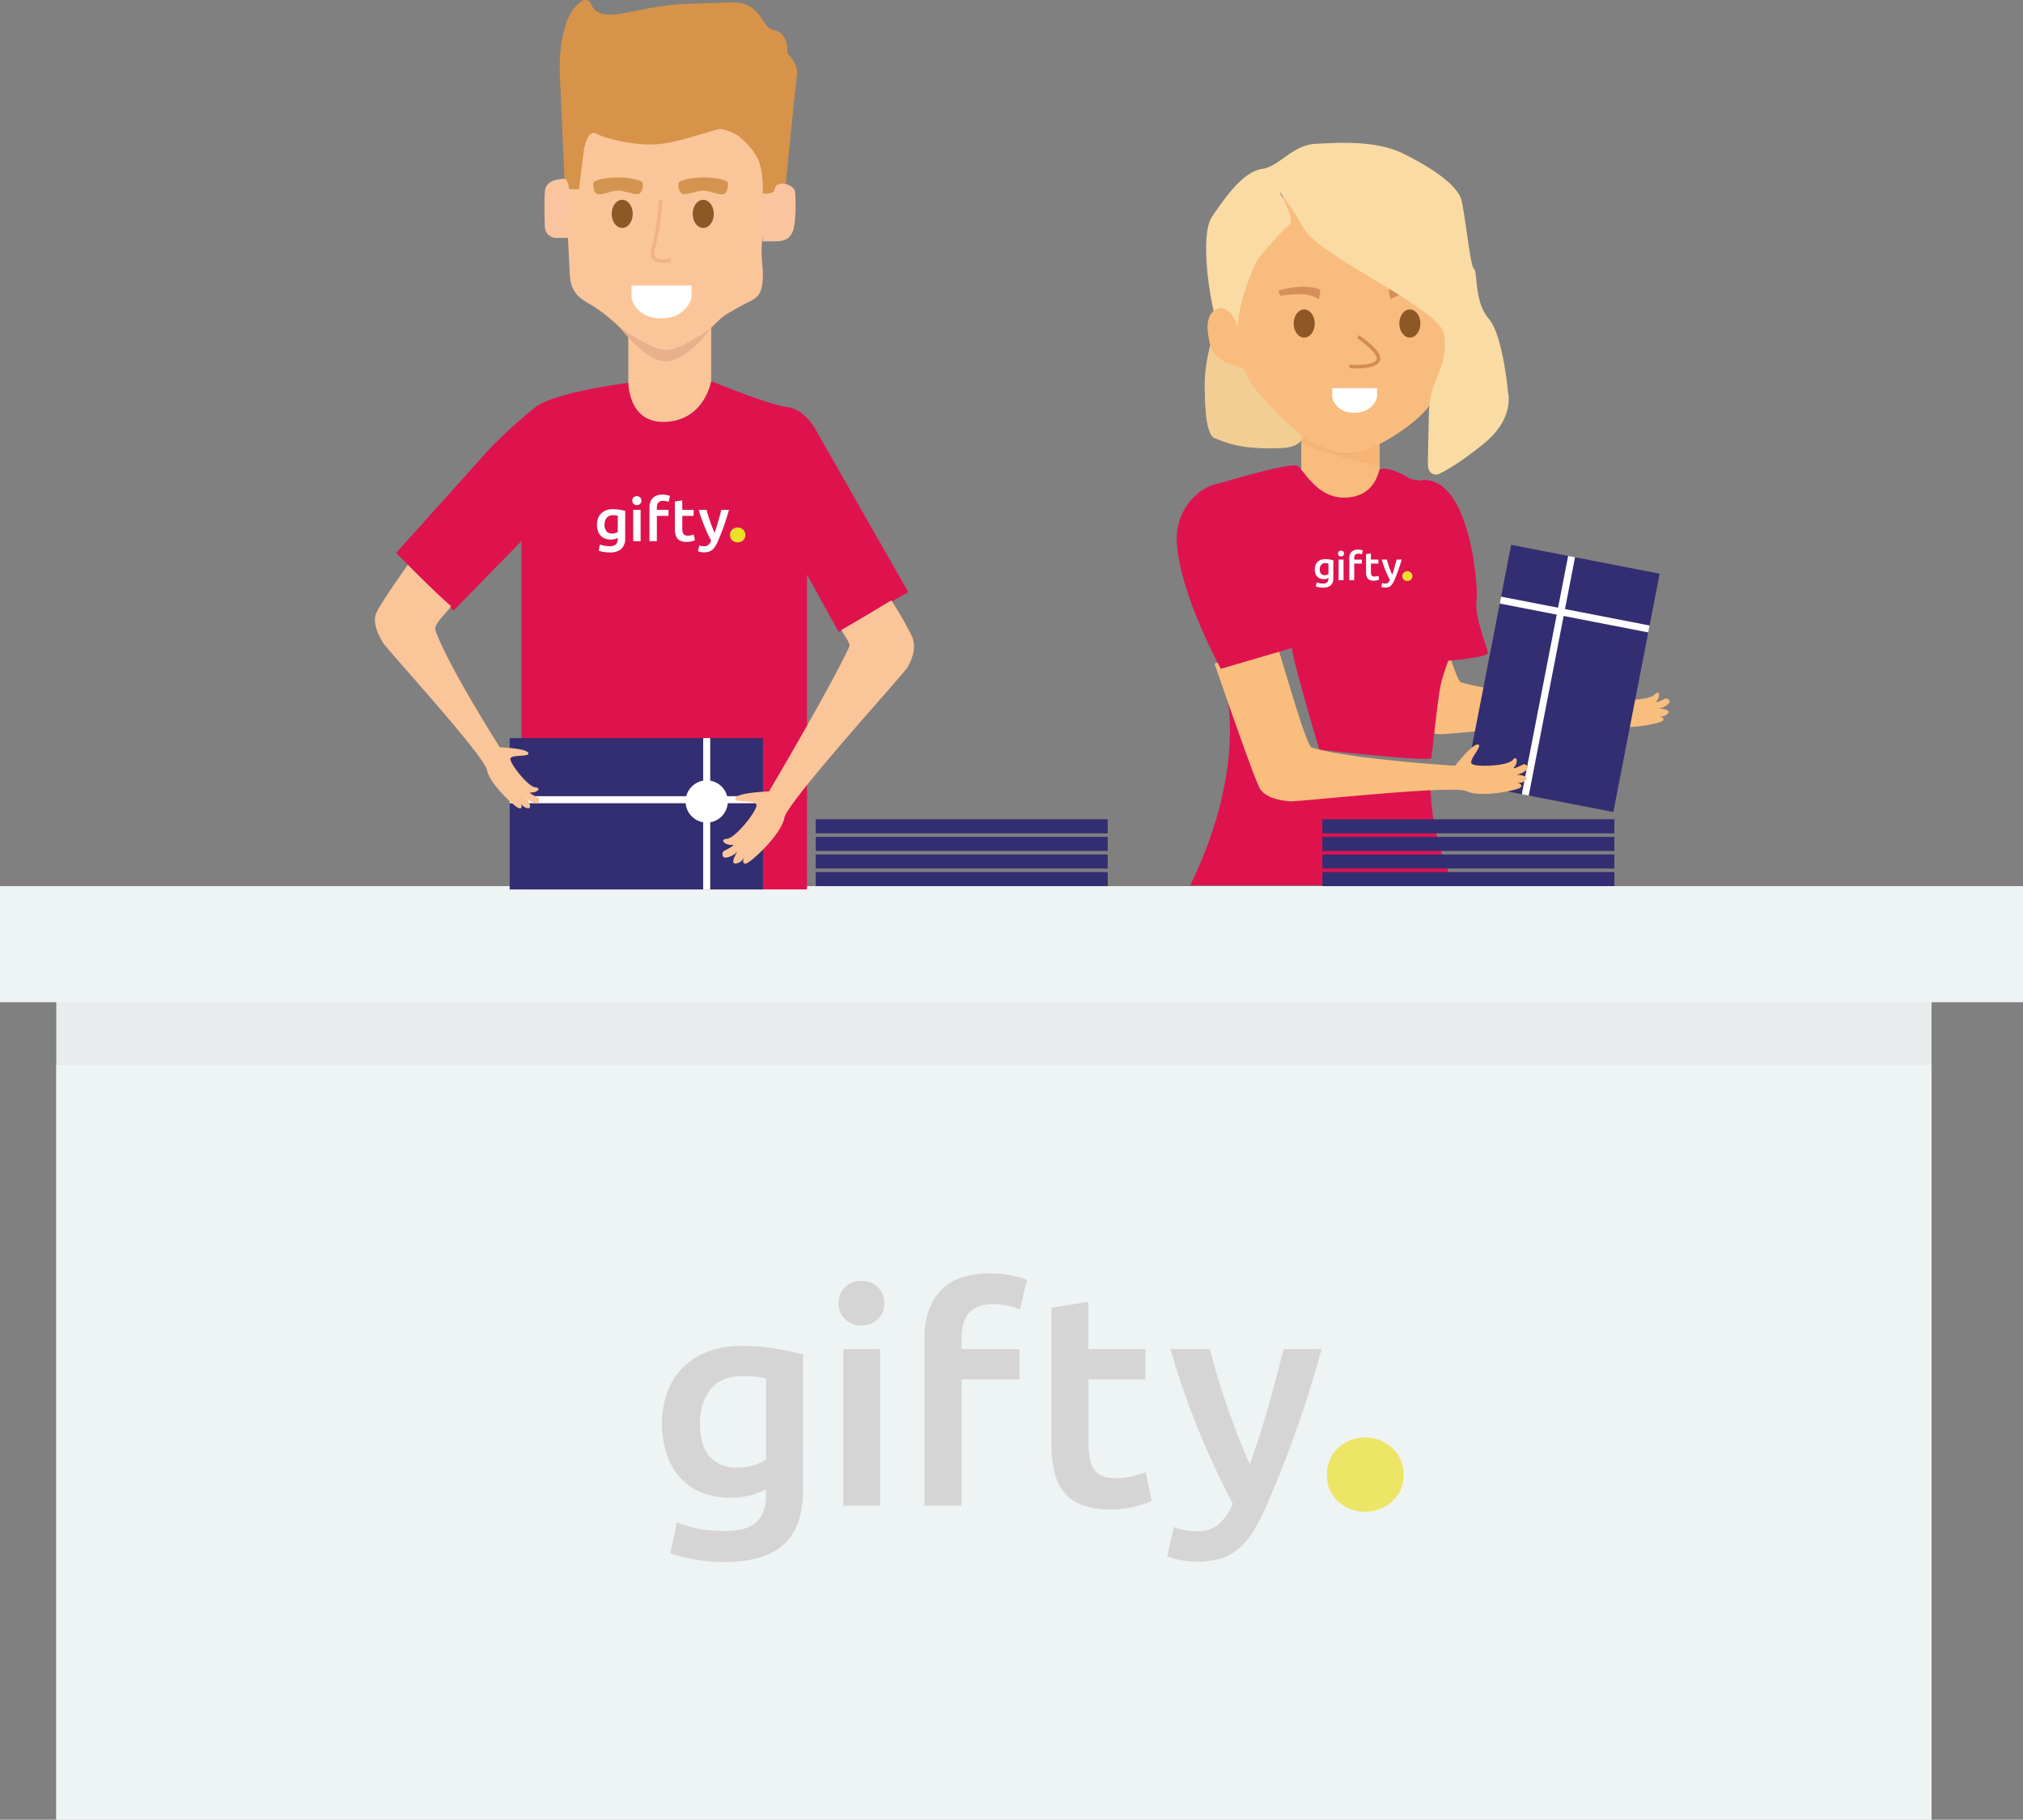 <?xml version="1.0"?>
<svg xmlns="http://www.w3.org/2000/svg" width="575" height="517.192">
  <rect width="100%" height="100%" fill="#808080" stroke="none"/>
  <defs>
    <clipPath id="a">
      <path fill="none" d="M0 0h27.753v10.806H0z" data-name="Rectangle 2"/>
    </clipPath>
  </defs>
  <g data-name="Group 570">
    <g data-name="Group 569">
      <path fill="#e8eced" d="M16 251.85h533v265.342H16z" data-name="Rectangle 1328"/>
      <path fill="#eef3f4" d="M16.001 517.192V302.665h533v214.527Z" data-name="Path 3597"/>
      <path fill="#eef3f4" d="M0 251.85h575v33H0z" data-name="Rectangle 1329"/>
      <g data-name="Group 568">
        <g data-name="Group 566">
          <path fill="#332e72" d="M231.852 247.85h83v4h-83z" data-name="Rectangle 1342"/>
          <g data-name="Group 565" transform="translate(-982.148 -286.15)">
            <path fill="#DE134E" d="m1094.74 443.293 16.3 16.428 19.3-19.77v98.99h81.183v-89.467l8.969 16.254 19.809-11.3-26.448-46.385s-3-5.645-8.089-6.232-21.525-7.367-21.525-7.367-1.964 11.8-13.522 11.461c-9.51-.277-9.859-10.951-9.859-10.951s-20.654 2.541-26.448 6.857a139.213 139.213 0 0 0-13.33 12.139Z" data-name="Path 3623"/>
            <path fill="#fac598" d="M1150.4 323.166a37.358 37.358 0 0 0 18.182 3.1 98.268 98.268 0 0 0 17.511-3.607s13.4.424 12.9 17.535c-.056 1.9 3.292-.35 3.253 1.533-.107 5.109-2.556 7.875-3.253 11.506-.846 4.41 0 8.867 0 10.605 0 7.572-2.316 6.988-6.99 9.688s-4.064 2.178-8.217 6.279-3.511 7.033-11.637 7.033-6.214-.725-13.217-7.033a54.922 54.922 0 0 0-7.592-6.279c-3.91-2.453-6.983-3.391-7.263-9.687-.454-10.221-1.312-24.053-1.312-24.053h3.935a80.992 80.992 0 0 1 1.3-11.246c.949-3.908 2.4-5.374 2.4-5.374Z" data-name="Path 3613"/>
            <ellipse cx="3" cy="4" fill="#8d5826" data-name="Ellipse 77" rx="3" ry="4" transform="translate(1156 342.941)"/>
            <ellipse cx="3" cy="4" fill="#8d5826" data-name="Ellipse 78" rx="3" ry="4" transform="translate(1179.031 342.941)"/>
            <path fill="#f9c49e" d="M1200.129 337.842s7.81-.318 8.041 3.027.118 9.107-.646 10.975-1.974 2.924-5.031 2.906-3.582 0-3.582 0v-13.881h1.218Z" data-name="Path 3616"/>
            <path fill="#d79349" d="M1142.722 339.908s-1.2-27.6-1.445-32.461.256-18.295 6.925-21.279c3.114-.309.7 3.777 6.9 4.127 3.222.182 7.78-1.25 14.713-2.34 5.84-.916 13.388-.8 18.645-1.109 10.951-.648 9.322 6.961 13.7 7.852s3.751 6.59 3.751 6.59 3.188 2.795 2.754 6.16-3.187 30.975-3.187 30.975a3.444 3.444 0 0 0-2.712.473c-.37.346-.36 1.691-1.125 1.943a5 5 0 0 1-2.711.264 23.955 23.955 0 0 0-.635-7.969c-.71-2.664-3.324-5.937-5.86-8.021-1.55-1.283-4.947-2.547-5.893-2.285-11.687 3.232-15.609 5.145-23.924 4.109s-11.508-3.064-11.508-3.064-2.267-.043-2.906 4.324-1.487 11.713-1.487 11.713Z" data-name="Path 3614"/>
            <path fill="#fff" d="M1161.662 367.298v3.271c0 1.043 1.577 6.031 8.353 6.07s8.686-5.146 8.686-6.07v-3.271Z" data-name="Path 3617"/>
            <path fill="#d3944f" d="M1175.245 337.834c-.649.486-.135 3.514 1.263 3.508s3.91-1.023 5.578-1.023 4.565 1.334 5.712 1.023 1.206-2.037 1.3-3.021-3.5-1.73-7.012-1.73-6.192.756-6.841 1.243Z" data-name="Path 3618"/>
            <path fill="#d3944f" d="M1164.594 337.834c.649.486.135 3.514-1.263 3.508s-3.91-1.023-5.578-1.023-4.565 1.334-5.712 1.023-1.206-2.037-1.3-3.021 3.5-1.73 7.012-1.73 6.191.756 6.841 1.243Z" data-name="Path 3619"/>
            <path fill="none" stroke="#f1b288" d="M1172.746 360.047s-6.171 1.719-4.976-3.154a68.006 68.006 0 0 0 2.153-13.951" data-name="Path 3620"/>
            <path fill="#fac598" d="M1160.73 394.435s-.292 12.266 10.745 11.605 12.815-11.605 12.815-11.605v-18.994s-4.517 13.252-12.141 12.713-11.42-7.035-11.42-7.035Z" data-name="Path 3621"/>
            <path fill="#e9b08c" d="M1158.417 379.322s7.132 9.535 13.038 9.523 12.97-9.557 12.97-9.557-8.644 6.346-12.97 6.311-13.038-6.277-13.038-6.277Z" data-name="Path 3622"/>
            <g data-name="Layer 1">
              <g data-name="Group 1">
                <path fill="#fff" d="M1159.835 439.055a3.984 3.984 0 0 1-1.1 3.117 4.95 4.95 0 0 1-3.382.988 9.707 9.707 0 0 1-1.626-.141 9.113 9.113 0 0 1-1.433-.359l.381-1.762a6.572 6.572 0 0 0 1.226.357 7.605 7.605 0 0 0 1.486.136 2.6 2.6 0 0 0 1.809-.511 1.982 1.982 0 0 0 .54-1.515v-.326a5.751 5.751 0 0 1-.818.306 4.106 4.106 0 0 1-1.174.16 4.453 4.453 0 0 1-1.591-.272 3.334 3.334 0 0 1-1.235-.8 3.652 3.652 0 0 1-.8-1.328 5.344 5.344 0 0 1-.291-1.83 5.087 5.087 0 0 1 .3-1.789 3.811 3.811 0 0 1 .888-1.4 4.067 4.067 0 0 1 1.424-.9 5.236 5.236 0 0 1 1.9-.32 11.823 11.823 0 0 1 1.948.16q.922.16 1.565.32Zm-5.856-3.78a2.715 2.715 0 0 0 .582 1.922 2 2 0 0 0 1.513.6 3.179 3.179 0 0 0 .947-.136 2.714 2.714 0 0 0 .723-.32v-4.622a5.717 5.717 0 0 0-.556-.094 6.642 6.642 0 0 0-.836-.043 2.147 2.147 0 0 0-1.756.742 2.988 2.988 0 0 0-.617 1.951Z" data-name="Path 1"/>
                <path fill="#fff" d="M1164.457 428.443a1.165 1.165 0 0 1-.383.919 1.3 1.3 0 0 1-.9.341 1.324 1.324 0 0 1-.921-.341 1.165 1.165 0 0 1-.383-.919 1.186 1.186 0 0 1 .38-.935 1.334 1.334 0 0 1 .921-.341 1.31 1.31 0 0 1 .9.341 1.185 1.185 0 0 1 .383.935Zm-.225 11.515h-2.106v-8.909h2.1Z" data-name="Path 2"/>
                <path fill="#fff" d="M1170.457 426.743a5.805 5.805 0 0 1 1.287.128 7.51 7.51 0 0 1 .834.229l-.4 1.7a3.364 3.364 0 0 0-.687-.223 4.022 4.022 0 0 0-.844-.085 2.2 2.2 0 0 0-.852.146 1.374 1.374 0 0 0-.556.4 1.5 1.5 0 0 0-.3.621 3.367 3.367 0 0 0-.087.791v.6h3.3v1.72h-3.302v7.189h-2.1v-9.534a3.788 3.788 0 0 1 .921-2.7 3.657 3.657 0 0 1 2.786-.982Z" data-name="Path 3"/>
                <path fill="#fff" d="m1173.968 428.699 2.1-.341v2.691h3.235v1.72h-3.225v3.628a2.594 2.594 0 0 0 .347 1.533 1.392 1.392 0 0 0 1.184.46 3.906 3.906 0 0 0 1.017-.119 7.06 7.06 0 0 0 .7-.221l.347 1.635a8.187 8.187 0 0 1-.957.32 5.316 5.316 0 0 1-1.392.16 4.5 4.5 0 0 1-1.625-.255 2.412 2.412 0 0 1-1.033-.742 2.9 2.9 0 0 1-.54-1.176 7.119 7.119 0 0 1-.158-1.572Z" data-name="Path 4"/>
                <path fill="#fff" d="M1189.34 431.049a64.1 64.1 0 0 1-3.271 9.2 9.213 9.213 0 0 1-.715 1.312 3.9 3.9 0 0 1-.818.9 2.916 2.916 0 0 1-1.011.519 4.929 4.929 0 0 1-2.253.059 3.2 3.2 0 0 1-.72-.22l.381-1.651a3.5 3.5 0 0 0 1.254.237 1.942 1.942 0 0 0 1.284-.383 3.157 3.157 0 0 0 .818-1.184q-1-1.871-1.913-4.088a44.262 44.262 0 0 1-1.635-4.7h2.244q.177.716.428 1.55t.549 1.695q.3.86.628 1.712t.664 1.584q.554-1.515 1.038-3.228t.883-3.314Z" data-name="Path 5"/>
                <path fill="#ece028" d="M1193.994 438.201a1.958 1.958 0 0 1-.639 1.514 2.325 2.325 0 0 1-3.083 0 1.98 1.98 0 0 1-.625-1.517 2.025 2.025 0 0 1 .625-1.526 2.283 2.283 0 0 1 3.083 0 2 2 0 0 1 .639 1.529Z" data-name="Path 6"/>
              </g>
            </g>
            <path fill="#f9c49e" d="M1142.273 336.968c-1.417.182-5.027.3-5.259 3.645s0 10.117 0 10.117a3.273 3.273 0 0 0 3.3 3.039c3.059-.018 3.583 0 3.583 0l.7-13.881h-.7s-.207-3.101-1.624-2.92Z" data-name="Path 3615"/>
            <g data-name="Group 562">
              <g data-name="Group 561">
                <path fill="#332e72" d="M1127.014 495.939h72v43h-72z" data-name="Rectangle 1332"/>
                <path fill="#fff" d="M1184.014 495.939v43h-2v-43z" data-name="Rectangle 1336"/>
                <path fill="#fff" d="M1127.014 512.439h72v2h-72z" data-name="Rectangle 1350"/>
              </g>
            </g>
            <path fill="#332e72" d="M1214 519h83v4h-83z" data-name="Rectangle 1345"/>
            <path fill="#332e72" d="M1214 524h83v4h-83z" data-name="Rectangle 1344"/>
            <path fill="#332e72" d="M1214 529h83v4h-83z" data-name="Rectangle 1343"/>
            <circle cx="6" cy="6" r="6" fill="#fff" data-name="Ellipse 76" transform="translate(1177.012 507.939)"/>
            <path fill="#fac598" d="M1200.73 511.084s-8.691.277-9.549 1.848 5.6.434 5.973 1.936-5.915 9.465-8.344 9.674-.345 1.908 1.325 1.73-2.473 1.887-2.473 1.887-.771 2.088 1.147 1.68a5.483 5.483 0 0 0 2.946-1.68s-2.244 3.424-.575 3.424a2.985 2.985 0 0 0 2.451-1.744s-.816 1.984.547 1.744 10.028-8.234 10.886-12.936 33.821-40.762 34.99-42.787 2.762-5.531 1.233-9a103.718 103.718 0 0 0-5.79-10.07s-9.791 5.867-14.14 8.377c.279 1.041 2.542 3.674 2.227 4.666-5.138 11.266-22.854 41.251-22.854 41.251Z" data-name="Path 3624"/>
            <path fill="#fac598" d="M1124.209 498.547s7.345.234 8.069 1.561-4.732.365-5.047 1.633 5 8 7.05 8.178.292 1.609-1.119 1.459 2.089 1.6 2.089 1.6.651 1.766-.97 1.422a4.653 4.653 0 0 1-2.487-1.422s1.894 2.895.484 2.895a2.521 2.521 0 0 1-2.069-1.473s.688 1.676-.465 1.473-8.474-6.959-9.2-10.932-28.581-34.447-29.569-36.158-3.159-5.486-1.868-8.418 8.967-13.682 8.967-13.682 7.439 7.535 12.263 11.727c-.236.879-4.863 4.922-4.487 6.705 3.467 10.03 18.359 33.432 18.359 33.432Z" data-name="Path 3625"/>
          </g>
        </g>
        <g data-name="Group 567">
          <g data-name="Group 564" transform="translate(-1060.148 -286.15)">
            <path fill="#f9bd7e" d="M1514.746 485.05s4.694-6.043 6.254-5.838-2.59 4.213-1.715 5.252 9.8.688 11.208-.93 1.53.742.543 1.836 2.624-.784 2.624-.784 1.887.533.604 1.69a4.859 4.859 0 0 1-2.721 1.223s3.6.177 2.733 1.369a2.631 2.631 0 0 1-2.508.844s1.832.445.956 1.292-11.051 2.877-14.843 1.053-46.525 2.986-48.57 2.774-6.558-.697-8.236-3.582-12.41-34.24-12.41-34.24 10.713-3.246 17.197-4.743c.597.738 7.734 27.008 9.467 27.783 10.582 3.215 39.417 5.002 39.417 5.002Z" data-name="Path 3651"/>
            <path fill="#f9bc7f" d="M1430.006 409.711v14.2s3.727 8.484 11.205 8.461a14.037 14.037 0 0 0 11.066-4.977V410.45s-5.284 4.969-9.8 4.969-12.471-5.708-12.471-5.708Z" data-name="Path 3637"/>
            <path fill="#f9bc7f" d="m1430.877 349.684-6.23-8.541s.648 9.238 0 9.844c-5.308 4.943-14.46 17.949-13.872 30.133.811 16.8 20.751 30.139 20.751 30.139s5.846 4.4 12.8 3.734 18.338-8.49 21.839-13.211 5.536-16.293 5.36-20.662-40.648-31.436-40.648-31.436Z" data-name="Path 3628"/>
            <path fill="#d58f59" d="m1466.846 368.754-.57 1.457a47.825 47.825 0 0 0-5.786-.471 10.012 10.012 0 0 0-5.18 1.457c-.3-1.566-.4-2.729-.4-2.729a13.728 13.728 0 0 1 5.585-.8 25.784 25.784 0 0 1 6.352 1.088Z" data-name="Path 3636"/>
            <path fill="#fbdba4" d="M1466.291 403.106s-.28 12.654-.28 14.9c0 3.518 2.754 3.008 2.754 3.008s4.744-1.9 13.343-8.963 6.684-14.266 6.684-14.266-1.415-16.414-5.523-21.082-3.129-13.58-4.174-14.143-2.444-15.133-3.573-19.539-8.848-9.422-16.528-13.215-18.224-3.141-24.927-2.775-10.178 6.424-15.228 7.146-9.963 7.268-14.164 13.523.564 30.168 1.537 29.9c.549-.154-4.137 8.934-3.61 20.188.382 8.152.56 11.521 3.61 13.182 5.348 2.5 23.139 4.533 24.258-.611-6.746-5.951-15.139-11.973-17.949-22.717-3.254-12.449 5.289-28.066 5.289-28.066s6.888-8.148 8.785-9.545-3.028-9.746-3.028-9.746a78.789 78.789 0 0 1 7.265 10.941c4.453 7.689 38.123 22.514 39.687 29.631s-2.577 12.7-3.436 16.932a27.121 27.121 0 0 0-.789 5.318Z" data-name="Path 3648"/>
            <ellipse cx="3" cy="4" fill="#8d5826" data-name="Ellipse 82" rx="3" ry="4" transform="translate(1427.844 374.102)"/>
            <ellipse cx="3" cy="4" fill="#8d5826" data-name="Ellipse 81" rx="3" ry="4" transform="translate(1457.875 374.102)"/>
            <path fill="none" stroke="#d28d4f" d="M1446.112 381.825s7.132 4.7 5.687 6.9-8.07 1.543-8.07 1.543" data-name="Path 3630"/>
            <path fill="#d58f59" d="m1423.505 368.754.57 1.457a47.825 47.825 0 0 1 5.786-.471 10.008 10.008 0 0 1 5.179 1.459c.3-1.568.4-2.73.4-2.73a13.769 13.769 0 0 0-5.586-.8 25.776 25.776 0 0 0-6.35 1.088Z" data-name="Path 3635"/>
            <path fill="#f4b474" d="M1430.006 410.11v1.912a88.413 88.413 0 0 0 11.908 4.143l10.355 2.551v-6.4s-7.359 3.908-12.277 2.348a56.836 56.836 0 0 1-9.986-4.551Z" data-name="Path 3638"/>
            <path fill="#f2cd94" d="M1404.979 381.387a53.91 53.91 0 0 0-2.349 14.824c-.03 6.875.557 14.021 2.969 14.568a16.036 16.036 0 0 1 2.2.807 31.005 31.005 0 0 0 9.829 1.873c1.6.09 3.939.066 6.925 0 5.322-.115 5.879-3.082 5.879-3.082s-15.371-13.766-15.929-17.785-8-1.555-9.117-6.725-.407-4.48-.407-4.48Z" data-name="Path 3649"/>
            <path fill="#DE134E" d="M1471 474.008s12.283-.957 12.081-2.342-3.885-10.412-3.263-14.605-1.868-35.477-15.491-34.467c.5 1.848.462 2.908 1.233 7.209.835 4.666.018 11.494 2.24 17.711 2.48 6.941 7.438 13.027 7.438 14.508-.002 3.705-4.238 11.986-4.238 11.986Z" data-name="Path 3644"/>
            <path fill="#DE134E" d="M1406.173 423.695s20.866-6.348 22.758-5.127 5.411 8.855 12.963 9 9.577-5.18 10.2-7.5c.541-2.021 6.667.664 7.943 1.658s4.475 1 4.475 1 2.073 9.643 2.452 13.449.28 9.34 1.293 11.256 7.681 11.863 7.384 15.088-5.224 13.551-6.2 19.3-2.2 18.592-2.479 19.783-31.829-2.383-31.829-2.383-7.812-26.346-7.686-28.539 3.8-1.777 3.8-1.777-5.685-26.4-11.535-34.734a27.35 27.35 0 0 0-13.538-10.475Z" data-name="Path 3643"/>
            <path fill="#DE134E" d="M1405.686 471.94s12.845 24.465-7.248 65.85h75.3s-7.047-11.84-7.047-29.77c-24.165 0-34.194 4.033-39.51 1.889s-16.65-34.967-16.65-34.967l-3.193 1.238Z" data-name="Path 3646"/>
            <path fill="#f9bc7c" d="M1414.234 391.645c-1.647-2.67-8.569-.424-10.366-8.555s1.848-9.039 3.019-9.354 4.129 1.117 5.126 6.072 2.221 11.837 2.221 11.837Z" data-name="Path 3627"/>
            <g clip-path="url(#a)" data-name="Layer 1" transform="translate(1433.844 442.355)">
              <g data-name="Layer 1">
                <g data-name="Group 1">
                  <path fill="#fff" d="M5.273 8.103a2.622 2.622 0 0 1-.726 2.051 3.258 3.258 0 0 1-2.225.65 6.388 6.388 0 0 1-1.071-.09 6 6 0 0 1-.946-.235L.556 9.32a4.325 4.325 0 0 0 .807.235 5 5 0 0 0 .978.09 1.708 1.708 0 0 0 1.19-.336 1.3 1.3 0 0 0 .355-1v-.218a3.785 3.785 0 0 1-.538.2 2.7 2.7 0 0 1-.773.1 2.93 2.93 0 0 1-1.047-.179 2.194 2.194 0 0 1-.812-.527 2.4 2.4 0 0 1-.529-.874 3.517 3.517 0 0 1-.182-1.195 3.348 3.348 0 0 1 .2-1.178 2.508 2.508 0 0 1 .584-.919 2.676 2.676 0 0 1 .937-.594 3.446 3.446 0 0 1 1.247-.211 7.78 7.78 0 0 1 1.282.1q.607.105 1.03.211ZM1.42 5.616a1.787 1.787 0 0 0 .385 1.264 1.317 1.317 0 0 0 1 .392 2.092 2.092 0 0 0 .623-.09 1.786 1.786 0 0 0 .469-.214V3.934a4.04 4.04 0 0 0-.366-.062 4.371 4.371 0 0 0-.55-.028 1.413 1.413 0 0 0-1.156.488 1.966 1.966 0 0 0-.4 1.284Z" data-name="Path 1"/>
                  <path fill="#fff" d="M8.315 1.121a.767.767 0 0 1-.252.6.858.858 0 0 1-.6.225.871.871 0 0 1-.606-.225.767.767 0 0 1-.252-.6.78.78 0 0 1 .252-.616.878.878 0 0 1 .606-.225.862.862 0 0 1 .6.225.78.78 0 0 1 .252.616ZM8.17 8.697H6.782V2.834H8.17Z" data-name="Path 2"/>
                  <path fill="#fff" d="M12.264.002a3.821 3.821 0 0 1 .847.084 4.942 4.942 0 0 1 .549.151l-.263 1.122a2.214 2.214 0 0 0-.452-.147 2.647 2.647 0 0 0-.555-.056 1.448 1.448 0 0 0-.561.1.9.9 0 0 0-.366.264.99.99 0 0 0-.195.409 2.216 2.216 0 0 0-.057.521v.392h2.174v1.125h-2.174v4.735H9.824V2.424A2.493 2.493 0 0 1 10.43.647a2.407 2.407 0 0 1 1.834-.645Z" data-name="Path 3"/>
                  <path fill="#fff" d="m14.574 1.289 1.385-.225v1.771h2.129v1.129h-2.124v2.39a1.707 1.707 0 0 0 .228 1.009.916.916 0 0 0 .779.3 2.57 2.57 0 0 0 .669-.078q.235-.061.464-.145l.228 1.076a5.388 5.388 0 0 1-.63.211 3.5 3.5 0 0 1-.916.105 2.961 2.961 0 0 1-1.07-.168 1.587 1.587 0 0 1-.68-.488 1.911 1.911 0 0 1-.355-.774 4.687 4.687 0 0 1-.107-1.038Z" data-name="Path 4"/>
                  <path fill="#fff" d="M24.689 2.835a42.178 42.178 0 0 1-2.152 6.052 6.064 6.064 0 0 1-.47.863 2.567 2.567 0 0 1-.538.594 1.919 1.919 0 0 1-.665.342 3.244 3.244 0 0 1-1.483.039 2.1 2.1 0 0 1-.475-.145l.251-1.087a2.3 2.3 0 0 0 .825.156 1.278 1.278 0 0 0 .845-.252 2.077 2.077 0 0 0 .538-.779q-.656-1.231-1.259-2.69a29.121 29.121 0 0 1-1.076-3.094h1.476q.116.471.282 1.02t.362 1.115q.2.566.413 1.127T22 7.138q.365-1 .683-2.124t.581-2.181Z" data-name="Path 5"/>
                  <path fill="#ece028" d="M27.752 7.541a1.289 1.289 0 0 1-.421 1 1.53 1.53 0 0 1-2.029 0 1.3 1.3 0 0 1-.411-1 1.333 1.333 0 0 1 .411-1 1.5 1.5 0 0 1 2.029 0 1.318 1.318 0 0 1 .421 1Z" data-name="Path 6"/>
                </g>
              </g>
            </g>
            <path fill="#332e72" d="M1436 519h83v4h-83z" data-name="Rectangle 1346"/>
            <path fill="#332e72" d="M1436 524h83v4h-83z" data-name="Rectangle 1347"/>
            <path fill="#332e72" d="M1436 529h83v4h-83z" data-name="Rectangle 1348"/>
            <path fill="#332e72" d="M1436 534h83v4h-83z" data-name="Rectangle 1349"/>
            <g data-name="Group 563">
              <path fill="#332e72" d="m1476.5 508.732 13.167-67.733 42.21 8.205-13.166 67.732z" data-name="Rectangle 1332"/>
              <path fill="#fff" d="m1486.804 455.724 42.21 8.204-.381 1.964-42.21-8.205z" data-name="Rectangle 1336"/>
              <path fill="#fff" d="m1492.698 511.88 13.165-67.732 1.964.381-13.166 67.732z" data-name="Rectangle 1350"/>
            </g>
            <path fill="#f9bd7e" d="M1473.733 503.792s4.856-6.254 6.472-6.044-2.68 4.358-1.774 5.434 10.139.71 11.597-.966 1.586.764.561 1.898 2.717-.81 2.717-.81 1.948.551.625 1.748a5.021 5.021 0 0 1-2.815 1.265s3.722.184 2.83 1.412a2.725 2.725 0 0 1-2.598.872s1.893.458.991 1.338-11.435 2.977-15.357 1.09-48.134 3.091-50.25 2.869-6.784-.722-8.52-3.704-12.843-35.42-12.843-35.42 11.083-3.359 17.794-4.907c.616.763 8 27.943 9.794 28.744 10.94 3.335 40.776 5.181 40.776 5.181Z" data-name="Path 3650"/>
            <path fill="#DE134E" d="m1407.165 476.229 24.236-7.086s-8.514-50.857-26.271-45.252c-5.9 1.861-10.965 8.438-10.5 16.352.877 14.978 12.535 35.986 12.535 35.986Z" data-name="Path 3645"/>
          </g>
          <path fill="#fff" d="M378.668 110.33v2.445c0 .777 1.178 4.5 6.24 4.533s6.488-3.844 6.488-4.533v-2.445Z" data-name="Path 3652"/>
        </g>
      </g>
      <g data-name="Layer 1">
        <g data-name="Group 1" opacity=".7">
          <path fill="#cbc9c9" d="M228.221 423.439q0 10.637-5.516 15.575t-16.9 4.938a48.5 48.5 0 0 1-8.13-.68 45.537 45.537 0 0 1-7.158-1.793l1.9-8.8a32.838 32.838 0 0 0 6.129 1.788 38 38 0 0 0 7.428.68q6.333 0 9.037-2.553t2.7-7.572v-1.66a28.74 28.74 0 0 1-4.086 1.529 20.518 20.518 0 0 1-5.867.8 22.252 22.252 0 0 1-7.951-1.361 16.659 16.659 0 0 1-6.169-4 18.246 18.246 0 0 1-4.02-6.635 26.7 26.7 0 0 1-1.436-9.145 25.42 25.42 0 0 1 1.52-8.94 19.042 19.042 0 0 1 4.437-6.979 20.322 20.322 0 0 1 7.117-4.514 26.165 26.165 0 0 1 9.471-1.6 59.078 59.078 0 0 1 9.732.8q4.609.8 7.82 1.6Zm-29.262-18.889q0 6.539 2.909 9.6a10 10 0 0 0 7.558 2.977 15.885 15.885 0 0 0 4.731-.68 13.563 13.563 0 0 0 3.612-1.6v-23.063c-.752-.176-1.683-.328-2.778-.472a33.2 33.2 0 0 0-4.176-.216q-5.72 0-8.776 3.706t-3.08 9.748Z" data-name="Path 1"/>
          <path fill="#cbc9c9" d="M251.315 370.415a5.822 5.822 0 0 1-1.912 4.594 6.515 6.515 0 0 1-4.519 1.7 6.616 6.616 0 0 1-4.6-1.7 5.822 5.822 0 0 1-1.912-4.594 5.924 5.924 0 0 1 1.912-4.675 6.665 6.665 0 0 1 4.6-1.7 6.548 6.548 0 0 1 4.519 1.7 5.924 5.924 0 0 1 1.912 4.674Zm-1.127 57.539h-10.517v-44.517h10.517Z" data-name="Path 2"/>
          <path fill="#cbc9c9" d="M281.294 361.907a29.01 29.01 0 0 1 6.431.64 37.53 37.53 0 0 1 4.167 1.145l-1.993 8.515a16.807 16.807 0 0 0-3.429-1.112 20.1 20.1 0 0 0-4.216-.424 11 11 0 0 0-4.257.728 6.865 6.865 0 0 0-2.778 2 7.519 7.519 0 0 0-1.479 3.1 16.824 16.824 0 0 0-.433 3.954v2.984h16.506v8.6h-16.51v35.917H262.77v-47.639q0-8.6 4.6-13.494t13.924-4.914Z" data-name="Path 3"/>
          <path fill="#cbc9c9" d="m298.834 371.69 10.516-1.7v13.446h16.163v8.6h-16.13v18.125q0 5.371 1.732 7.66c1.169 1.537 3.13 2.3 5.916 2.3a19.518 19.518 0 0 0 5.083-.592q1.788-.465 3.522-1.1l1.732 8.172a40.917 40.917 0 0 1-4.78 1.6 26.568 26.568 0 0 1-6.954.8 22.483 22.483 0 0 1-8.122-1.273 12.049 12.049 0 0 1-5.164-3.706 14.512 14.512 0 0 1-2.7-5.875 35.586 35.586 0 0 1-.814-7.874Z" data-name="Path 4"/>
          <path fill="#cbc9c9" d="M375.651 383.436a320.307 320.307 0 0 1-16.343 45.958 46.036 46.036 0 0 1-3.57 6.555 19.5 19.5 0 0 1-4.086 4.514 14.57 14.57 0 0 1-5.05 2.593 24.629 24.629 0 0 1-11.26.3 15.979 15.979 0 0 1-3.6-1.1l1.9-8.252a17.475 17.475 0 0 0 6.267 1.185 9.706 9.706 0 0 0 6.415-1.913 15.772 15.772 0 0 0 4.086-5.915q-4.984-9.348-9.56-20.426a221.187 221.187 0 0 1-8.172-23.5h11.211q.883 3.578 2.141 7.748t2.746 8.468q1.487 4.3 3.138 8.556t3.318 7.916q2.77-7.572 5.189-16.128t4.417-16.559Z" data-name="Path 5"/>
          <path fill="#ece028" d="M398.907 419.176a9.785 9.785 0 0 1-3.2 7.564 11.618 11.618 0 0 1-15.4 0 9.892 9.892 0 0 1-3.121-7.58 10.12 10.12 0 0 1 3.121-7.628 11.408 11.408 0 0 1 15.4 0 10 10 0 0 1 3.2 7.644Z" data-name="Path 6"/>
        </g>
      </g>
    </g>
  </g>
</svg>
